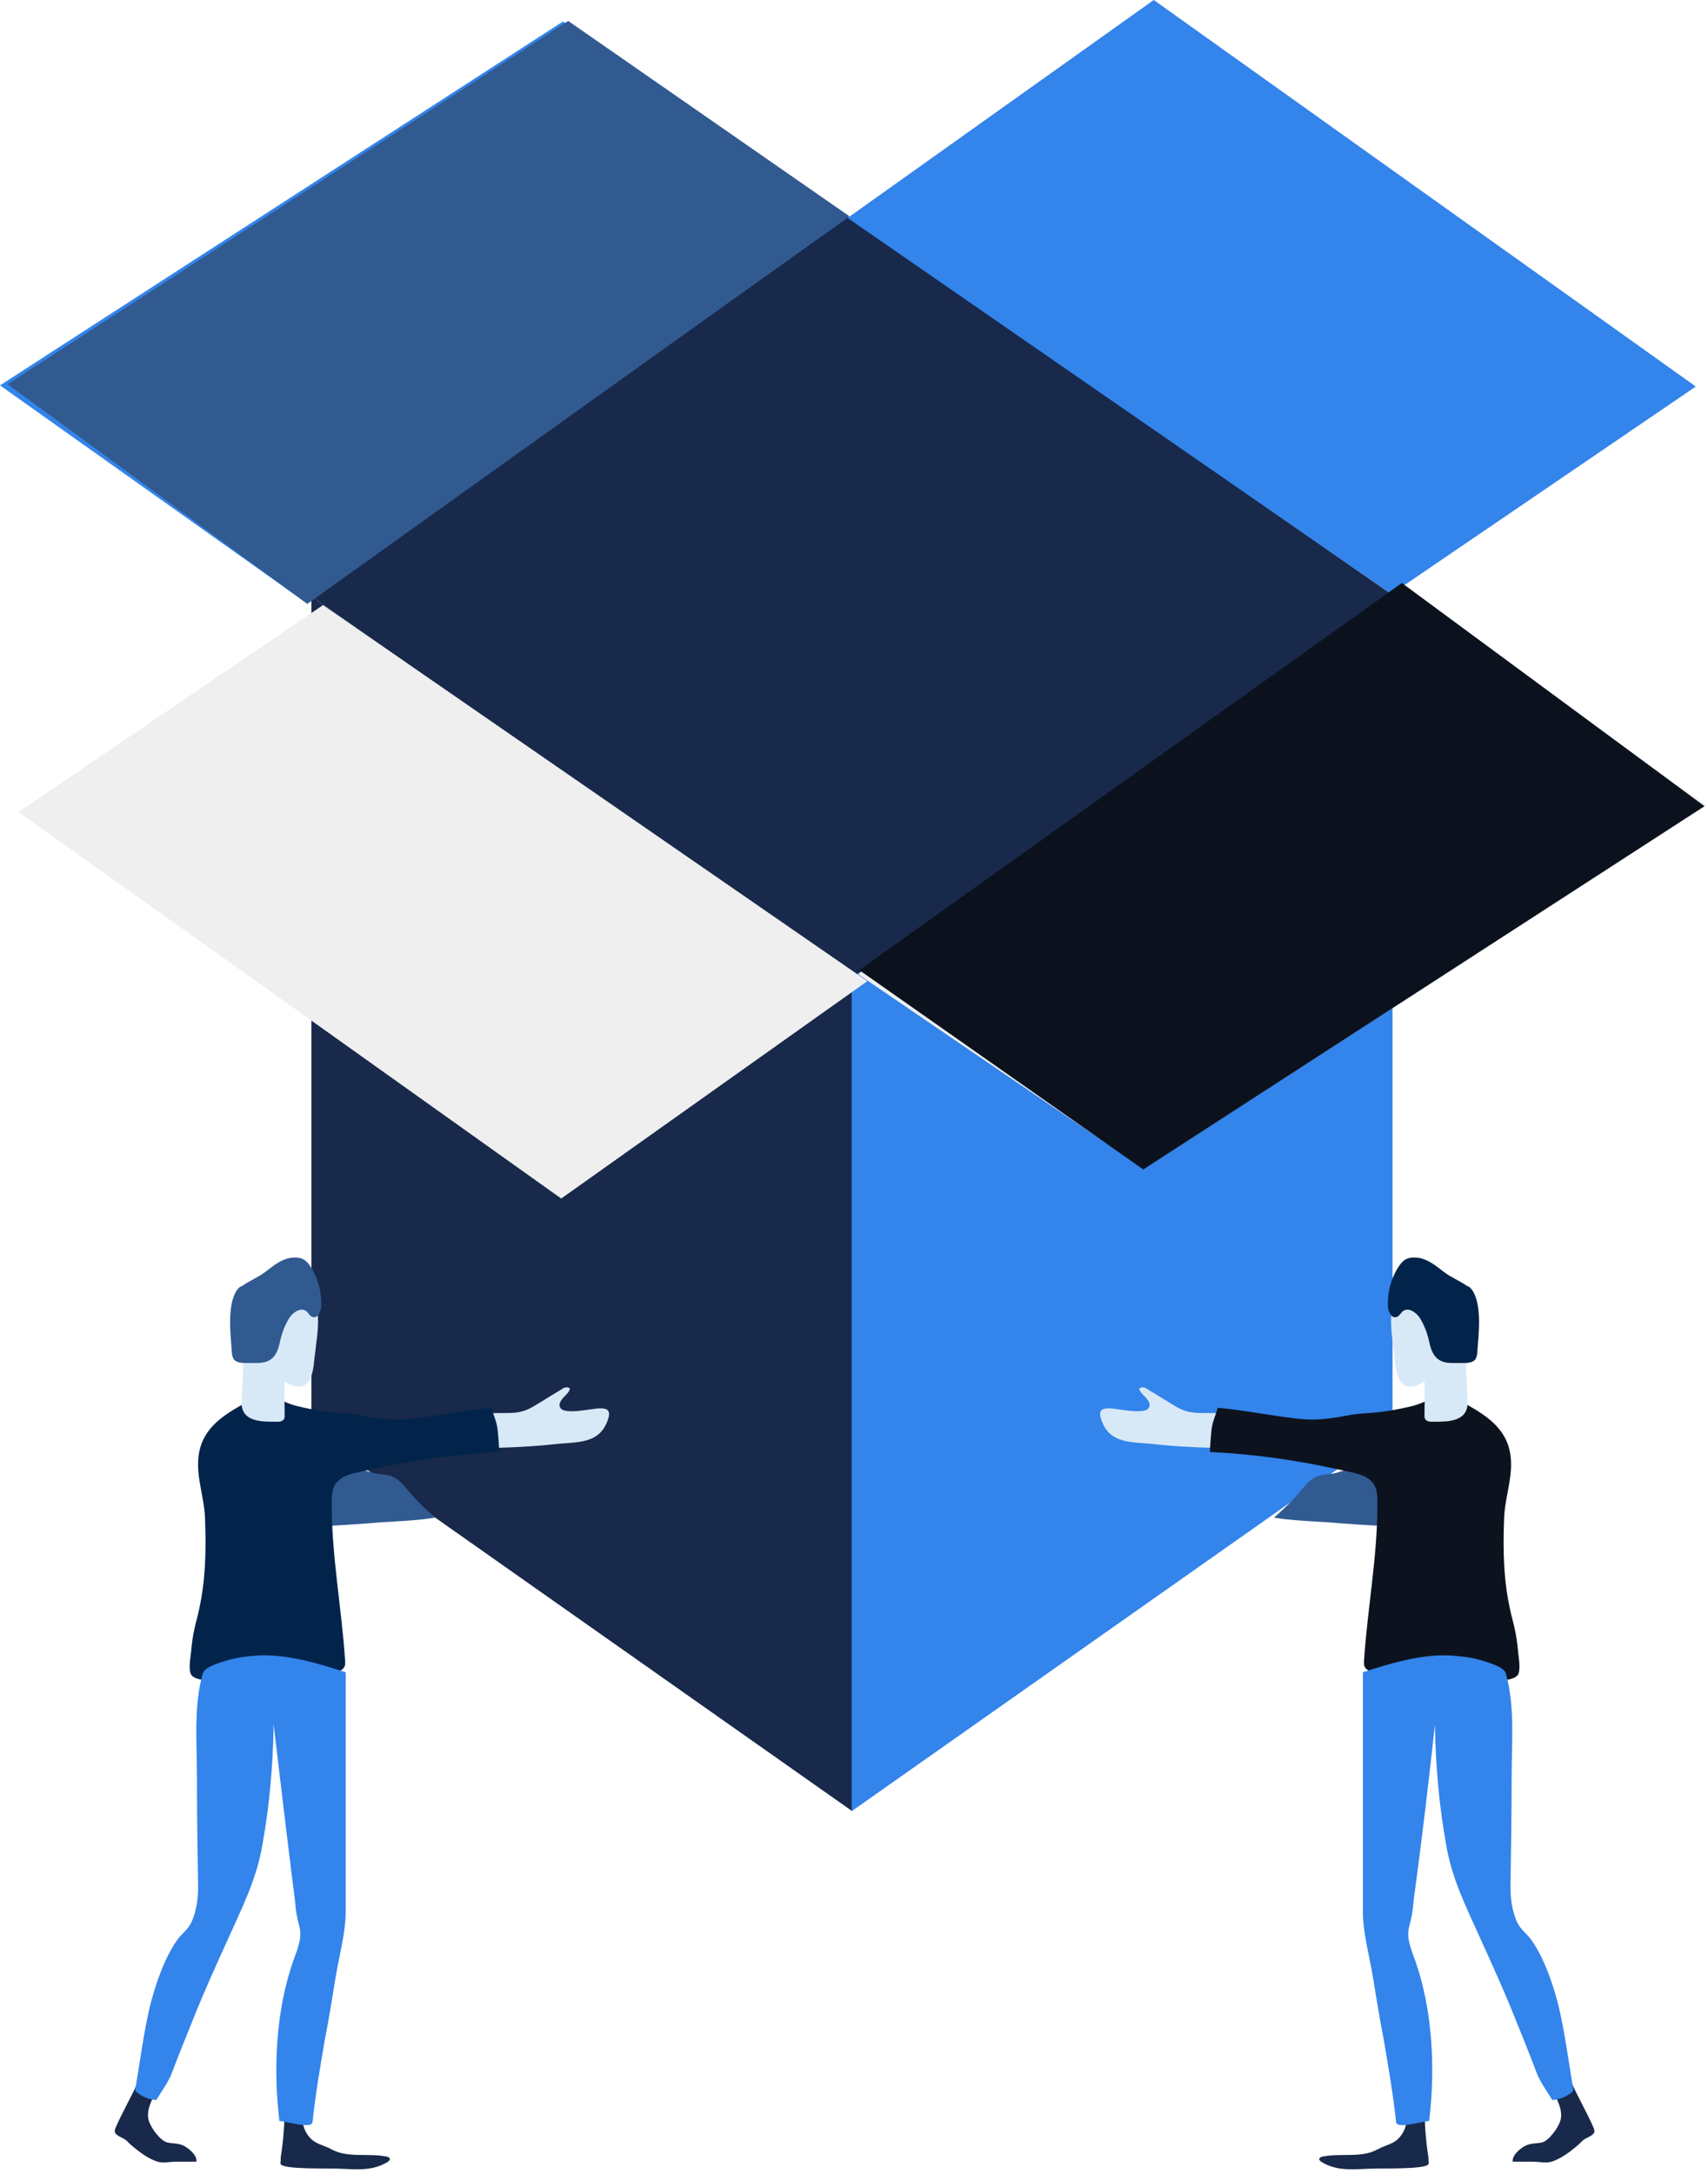 <svg width="176" height="224" viewBox="0 0 176 224" fill="none" xmlns="http://www.w3.org/2000/svg">
  <g clip-path="url(#clip0_1_873)">
    <path d="M87.82 186.627L32.087 147.397V61.45L87.82 100.68V186.627Z" fill="#18294B"/>
    <path d="M87.761 186.627L143.494 147.397V61.45L87.761 100.68V186.627Z" fill="#3384EB"/>
    <path d="M87.341 22.28L32.087 61.45L87.88 100.68L143.614 61.39L87.341 22.28Z" fill="#18294B"/>
    <path d="M87.461 22.34L58.008 2.216L0 39.709L31.548 62.109L87.461 22.34Z" fill="#3384EB"/>
    <path d="M174.743 39.829L143.374 61.211L87.341 22.46L118.89 0L174.743 39.829Z" fill="#3384EB"/>
    <path d="M88.419 100.381L117.872 120.445L175.82 82.952L144.272 60.552L88.419 100.381Z" fill="#EFEFEF"/>
    <path d="M1.916 83.671L33.284 62.349L89.377 101.099L57.829 123.499L1.916 83.671Z" fill="#EFEFEF"/>
    <path d="M33.044 157.28C35.14 157.16 37.175 157.04 39.27 156.861C41.126 156.741 42.982 156.681 44.838 156.381C44.059 155.663 43.221 154.944 42.503 154.105C41.904 153.447 41.365 152.608 40.527 152.189C39.869 151.889 39.151 151.949 38.432 151.77C37.654 151.53 36.876 151.29 36.097 151.051C35.678 150.931 34.541 150.332 34.122 150.572C33.643 150.811 33.763 151.949 33.703 152.428C33.464 154.046 33.224 155.663 33.044 157.28Z" fill="#315A91"/>
    <path d="M47.172 145.9C47.172 145.72 47.352 145.72 47.532 145.72C48.968 145.66 50.405 145.601 51.842 145.601C52.979 145.601 53.757 145.601 54.835 145.002C55.853 144.403 56.87 143.744 57.888 143.145C58.127 142.965 58.487 142.846 58.726 143.085C58.666 143.444 58.307 143.744 58.068 143.983C57.828 144.283 57.529 144.642 57.708 145.002C58.068 145.9 61.181 145.062 61.899 145.121C62.258 145.121 62.677 145.181 62.737 145.541C62.797 145.66 62.737 145.84 62.737 145.96C61.959 148.955 59.385 148.535 56.93 148.835C54.117 149.134 51.303 149.194 48.429 149.254C48.31 149.254 48.25 149.254 48.13 149.194C48.011 149.134 47.951 148.955 47.951 148.835C47.771 147.936 47.831 146.978 47.352 146.2C47.172 146.02 47.172 145.96 47.172 145.9Z" fill="#D7E9F7"/>
    <path d="M35.08 145.601C35.918 145.66 36.696 145.72 37.534 145.9C39.151 146.2 40.527 146.379 42.263 146.2C45.077 145.9 47.891 145.301 50.644 145.062C50.824 145.78 51.123 146.319 51.243 147.098C51.303 147.337 51.483 149.613 51.423 149.613C46.574 149.853 42.144 150.512 37.414 151.59C36.277 151.829 34.84 152.069 34.361 153.327C34.182 153.866 34.182 154.405 34.182 155.004C34.182 160.394 35.2 165.665 35.559 171.055C35.559 171.295 35.618 171.594 35.439 171.834C35.259 172.133 34.84 172.253 34.481 172.373C31.069 173.151 27.537 173.451 24.065 173.271C23.167 173.211 20.174 173.391 19.695 172.552C19.395 172.013 19.635 170.756 19.695 170.157C19.755 169.378 19.874 168.54 20.054 167.761C20.174 167.162 20.353 166.623 20.473 166.024C21.191 162.91 21.251 159.735 21.131 156.561C21.072 153.866 19.755 151.29 20.832 148.595C21.67 146.559 23.706 145.421 25.561 144.403C26.16 144.043 26.819 143.624 27.537 143.564C28.255 143.504 28.674 144.103 29.273 144.403C30.111 144.822 31.069 145.002 31.967 145.181C33.104 145.421 34.062 145.541 35.08 145.601Z" fill="#02244B"/>
    <path d="M25.023 139.551C25.143 141.228 24.903 142.846 24.903 144.523C24.903 144.702 24.903 144.942 24.963 145.122C25.203 146.02 26.041 146.319 26.879 146.439C27.477 146.499 28.016 146.499 28.615 146.499C28.854 146.499 29.154 146.439 29.273 146.2C29.333 146.08 29.333 145.96 29.333 145.84C29.333 144.702 29.273 143.564 29.333 142.366C29.872 142.666 30.53 143.025 31.129 142.846C31.967 142.606 32.207 141.528 32.326 140.689C32.386 139.971 32.506 139.252 32.566 138.593C32.745 137.335 32.865 136.078 32.686 134.82C32.506 133.562 31.907 132.304 30.89 131.586C30.411 131.226 29.812 130.987 29.154 131.047C28.256 131.107 27.418 131.705 26.819 132.364C24.843 134.401 24.784 136.736 25.023 139.551Z" fill="#D7E9F7"/>
    <path d="M16.283 215.017C15.804 216.155 14.906 217.472 15.385 218.67C15.624 219.329 16.522 220.587 17.241 220.766C17.779 220.886 18.318 220.826 18.857 221.066C19.396 221.305 20.354 222.084 20.234 222.743C19.515 222.743 18.857 222.743 18.139 222.743C17.54 222.743 16.822 222.923 16.223 222.743C15.325 222.443 14.487 221.844 13.768 221.246C13.469 221.006 13.23 220.766 12.99 220.527C12.691 220.287 12.032 220.108 11.853 219.748C11.793 219.628 11.853 219.509 11.853 219.389C12.571 217.652 13.589 216.035 14.307 214.298C15.026 214.897 15.445 214.717 16.283 215.017ZM29.333 216.873C29.333 218.73 29.213 220.527 28.914 222.384C28.974 222.563 28.854 222.863 28.914 222.982C29.154 223.581 34.122 223.402 34.84 223.462C36.636 223.522 38.373 223.761 39.989 222.743C40.049 222.683 40.109 222.623 40.168 222.563C40.228 222.384 39.989 222.204 39.749 222.204C37.894 221.844 35.858 222.384 34.182 221.485C33.344 221.006 32.446 220.946 31.847 220.167C30.89 219.03 31.069 217.412 31.249 215.975C30.59 215.915 29.752 216.334 29.333 216.873Z" fill="#18294B"/>
    <path d="M24.484 132.843C23.347 134.341 23.766 137.575 23.886 139.252C23.886 139.492 23.945 139.791 24.065 140.031C24.305 140.39 24.843 140.45 25.262 140.45C25.681 140.45 26.041 140.45 26.46 140.45C28.016 140.45 28.555 139.671 28.854 138.234C29.034 137.395 29.333 136.617 29.752 135.898C30.111 135.299 30.89 134.7 31.488 135.059C31.788 135.239 31.907 135.658 32.267 135.718C32.745 135.838 33.045 135.179 33.105 134.64C33.164 133.203 32.805 131.765 32.027 130.567C31.847 130.268 31.608 129.969 31.309 129.789C30.89 129.549 30.411 129.549 29.932 129.609C28.914 129.789 28.136 130.448 27.358 131.047C26.579 131.646 25.622 132.005 24.903 132.544C24.724 132.544 24.604 132.724 24.484 132.843Z" fill="#315A91"/>
    <path d="M28.196 177.703C28.136 181.836 27.777 185.969 27.058 189.981C26.46 193.635 24.963 196.51 23.467 199.864C22.269 202.499 21.072 205.134 19.994 207.83C19.216 209.746 18.438 211.663 17.72 213.579C17.36 214.538 16.642 215.496 16.103 216.394C15.325 216.334 14.607 216.035 14.068 215.556C14.008 215.496 14.008 215.496 13.948 215.436C13.948 215.376 13.948 215.316 13.948 215.256C14.427 212.441 14.786 209.566 15.445 206.752C15.984 204.595 16.882 201.9 18.199 199.984C18.677 199.265 19.396 198.846 19.755 198.007C20.234 196.929 20.413 195.671 20.413 194.473C20.354 190.64 20.294 186.867 20.294 183.034C20.294 179.5 19.935 175.847 20.892 172.433C21.072 171.714 22.928 171.235 23.526 171.055C24.544 170.756 25.682 170.636 26.759 170.576C29.633 170.456 32.865 171.415 35.619 172.313V196.989C35.619 199.145 34.961 201.481 34.601 203.637C34.242 205.853 33.883 208.069 33.464 210.225C32.985 213.04 32.506 215.795 32.207 218.61C32.207 218.67 32.207 218.73 32.147 218.79C31.848 219.329 29.333 218.55 28.794 218.55C28.136 213.16 28.435 207.111 30.231 202.02C30.65 200.822 31.189 199.684 30.83 198.426C30.59 197.588 30.471 196.809 30.411 195.971C29.633 189.802 28.914 183.753 28.196 177.703Z" fill="#3384EB"/>
    <path d="M143.074 157.28C140.979 157.16 138.944 157.04 136.849 156.861C134.993 156.741 133.137 156.681 131.281 156.381C132.059 155.663 132.898 154.944 133.616 154.105C134.215 153.447 134.753 152.608 135.591 152.189C136.25 151.889 136.968 151.949 137.687 151.77C138.465 151.53 139.243 151.29 140.021 151.051C140.44 150.931 141.578 150.332 141.997 150.572C142.476 150.811 142.356 151.949 142.416 152.428C142.655 154.046 142.895 155.663 143.074 157.28Z" fill="#315A91"/>
    <path d="M128.947 145.9C128.947 145.72 128.767 145.72 128.588 145.72C127.151 145.66 125.714 145.601 124.277 145.601C123.14 145.601 122.362 145.601 121.284 145.002C120.266 144.403 119.249 143.744 118.231 143.145C117.992 142.965 117.632 142.846 117.393 143.085C117.453 143.444 117.812 143.744 118.051 143.983C118.291 144.283 118.59 144.642 118.411 145.002C118.051 145.9 114.939 145.062 114.22 145.121C113.861 145.121 113.442 145.181 113.382 145.541C113.322 145.66 113.382 145.84 113.382 145.96C114.16 148.955 116.734 148.535 119.189 148.835C122.002 149.134 124.816 149.194 127.69 149.254C127.809 149.254 127.869 149.254 127.989 149.194C128.109 149.134 128.168 148.955 128.168 148.835C128.348 147.936 128.288 146.978 128.767 146.2C128.947 146.02 128.947 145.96 128.947 145.9Z" fill="#D7E9F7"/>
    <path d="M141.039 145.601C140.201 145.66 139.423 145.72 138.585 145.9C136.968 146.2 135.591 146.379 133.855 146.2C131.042 145.9 128.228 145.301 125.474 145.062C125.295 145.78 124.995 146.319 124.876 147.098C124.816 147.337 124.636 149.613 124.696 149.613C129.545 149.853 133.975 150.512 138.704 151.59C139.842 151.829 141.278 152.069 141.757 153.327C141.937 153.866 141.937 154.405 141.937 155.004C141.937 160.394 140.919 165.665 140.56 171.055C140.56 171.295 140.5 171.594 140.68 171.834C140.859 172.133 141.278 172.253 141.638 172.373C145.05 173.151 148.582 173.451 152.054 173.271C152.952 173.211 155.945 173.391 156.424 172.552C156.723 172.013 156.484 170.756 156.424 170.157C156.364 169.378 156.244 168.54 156.065 167.761C155.945 167.162 155.766 166.623 155.646 166.024C154.927 162.91 154.868 159.735 154.987 156.561C155.047 153.866 156.364 151.29 155.287 148.595C154.449 146.559 152.413 145.421 150.557 144.403C149.959 144.043 149.3 143.624 148.582 143.564C147.863 143.504 147.444 144.103 146.846 144.403C146.008 144.822 145.05 145.002 144.152 145.181C143.014 145.421 141.997 145.541 141.039 145.601Z" fill="#0C131F"/>
    <path d="M151.096 139.551C150.976 141.228 151.216 142.846 151.216 144.523C151.216 144.702 151.216 144.942 151.156 145.122C150.917 146.02 150.078 146.319 149.24 146.439C148.642 146.499 148.103 146.499 147.504 146.499C147.265 146.499 146.966 146.439 146.846 146.2C146.786 146.08 146.786 145.96 146.786 145.84C146.786 144.702 146.846 143.564 146.786 142.366C146.247 142.666 145.589 143.025 144.99 142.846C144.152 142.606 143.912 141.528 143.793 140.689C143.733 139.971 143.613 139.252 143.553 138.593C143.374 137.335 143.254 136.078 143.434 134.82C143.613 133.562 144.212 132.304 145.229 131.586C145.708 131.226 146.307 130.987 146.966 131.047C147.863 131.107 148.702 131.705 149.3 132.364C151.276 134.401 151.276 136.736 151.096 139.551Z" fill="#D7E9F7"/>
    <path d="M159.836 215.017C160.315 216.155 161.213 217.472 160.734 218.67C160.495 219.329 159.597 220.587 158.879 220.766C158.34 220.886 157.801 220.826 157.262 221.066C156.724 221.305 155.766 222.084 155.885 222.743C156.604 222.743 157.262 222.743 157.981 222.743C158.579 222.743 159.298 222.923 159.896 222.743C160.794 222.443 161.632 221.844 162.351 221.246C162.65 221.006 162.889 220.766 163.129 220.527C163.428 220.287 164.087 220.108 164.266 219.748C164.326 219.628 164.266 219.509 164.266 219.389C163.548 217.652 162.53 216.035 161.812 214.298C161.034 214.897 160.675 214.717 159.836 215.017ZM146.786 216.873C146.786 218.73 146.906 220.527 147.205 222.384C147.145 222.563 147.265 222.863 147.205 222.982C146.966 223.581 141.997 223.402 141.279 223.462C139.483 223.522 137.747 223.761 136.13 222.743C136.07 222.683 136.011 222.623 135.951 222.563C135.891 222.384 136.13 222.204 136.37 222.204C138.226 221.844 140.261 222.384 141.937 221.485C142.775 221.006 143.673 220.946 144.272 220.167C145.23 219.03 145.05 217.412 144.87 215.975C145.529 215.915 146.367 216.334 146.786 216.873Z" fill="#18294B"/>
    <path d="M151.635 132.843C152.773 134.341 152.353 137.575 152.234 139.252C152.234 139.492 152.174 139.791 152.054 140.031C151.815 140.39 151.276 140.45 150.857 140.45C150.438 140.45 150.079 140.45 149.66 140.45C148.103 140.45 147.564 139.671 147.265 138.234C147.085 137.395 146.786 136.617 146.367 135.898C146.008 135.299 145.23 134.7 144.631 135.059C144.332 135.239 144.212 135.658 143.853 135.718C143.374 135.838 143.075 135.179 143.015 134.64C142.955 133.203 143.314 131.765 144.092 130.567C144.272 130.268 144.511 129.969 144.811 129.789C145.23 129.549 145.709 129.549 146.188 129.609C147.205 129.789 147.983 130.448 148.762 131.047C149.54 131.646 150.498 132.005 151.216 132.544C151.396 132.544 151.515 132.724 151.635 132.843Z" fill="#02244B"/>
    <path d="M147.864 177.703C147.923 181.836 148.283 185.969 149.001 189.981C149.6 193.635 151.096 196.51 152.593 199.864C153.79 202.499 154.987 205.134 156.065 207.83C156.843 209.746 157.621 211.663 158.34 213.579C158.699 214.538 159.417 215.496 159.956 216.394C160.734 216.334 161.453 216.035 161.991 215.556C162.051 215.496 162.051 215.496 162.111 215.436C162.111 215.376 162.111 215.316 162.111 215.256C161.632 212.441 161.273 209.566 160.615 206.752C160.076 204.595 159.178 201.9 157.861 199.984C157.382 199.265 156.664 198.846 156.304 198.007C155.825 196.929 155.646 195.671 155.646 194.473C155.706 190.64 155.766 186.867 155.766 183.034C155.766 179.5 156.125 175.847 155.167 172.433C154.987 171.714 153.132 171.235 152.533 171.055C151.515 170.756 150.378 170.636 149.3 170.576C146.427 170.456 143.194 171.415 140.44 172.313V196.989C140.44 199.145 141.099 201.481 141.458 203.637C141.817 205.853 142.176 208.069 142.596 210.225C143.074 213.04 143.553 215.795 143.853 218.61C143.853 218.67 143.853 218.73 143.913 218.79C144.212 219.329 146.726 218.55 147.265 218.55C147.923 213.16 147.624 207.111 145.828 202.02C145.409 200.822 144.87 199.684 145.23 198.426C145.469 197.588 145.589 196.809 145.649 195.971C146.487 189.802 147.205 183.753 147.864 177.703Z" fill="#3384EB"/>
    <path d="M58.547 2.156L87.521 22.28L31.668 62.229L0.778 39.589L58.547 2.156Z" fill="url(#paint0_linear_1_873)"/>
    <path d="M117.812 120.505L88.539 99.961L144.452 60.073L175.641 83.072L117.812 120.505Z" fill="url(#paint1_linear_1_873)"/>
  </g>
  <defs>
    <linearGradient id="paint0_linear_1_873" x1="5383.09" y1="4384.72" x2="4268.67" y2="1087.24" gradientUnits="userSpaceOnUse">
      <stop stop-color="#0B121E"/>
      <stop offset="1" stop-color="#315A91"/>
    </linearGradient>
    <linearGradient id="paint1_linear_1_873" x1="3376.99" y1="1683.46" x2="4510.96" y2="5026.77" gradientUnits="userSpaceOnUse">
      <stop stop-color="#0B121E"/>
      <stop offset="1" stop-color="#315A91"/>
    </linearGradient>
    <clipPath id="clip0_1_873">
      <rect width="176" height="224" fill="white"/>
    </clipPath>
  </defs>
</svg>
